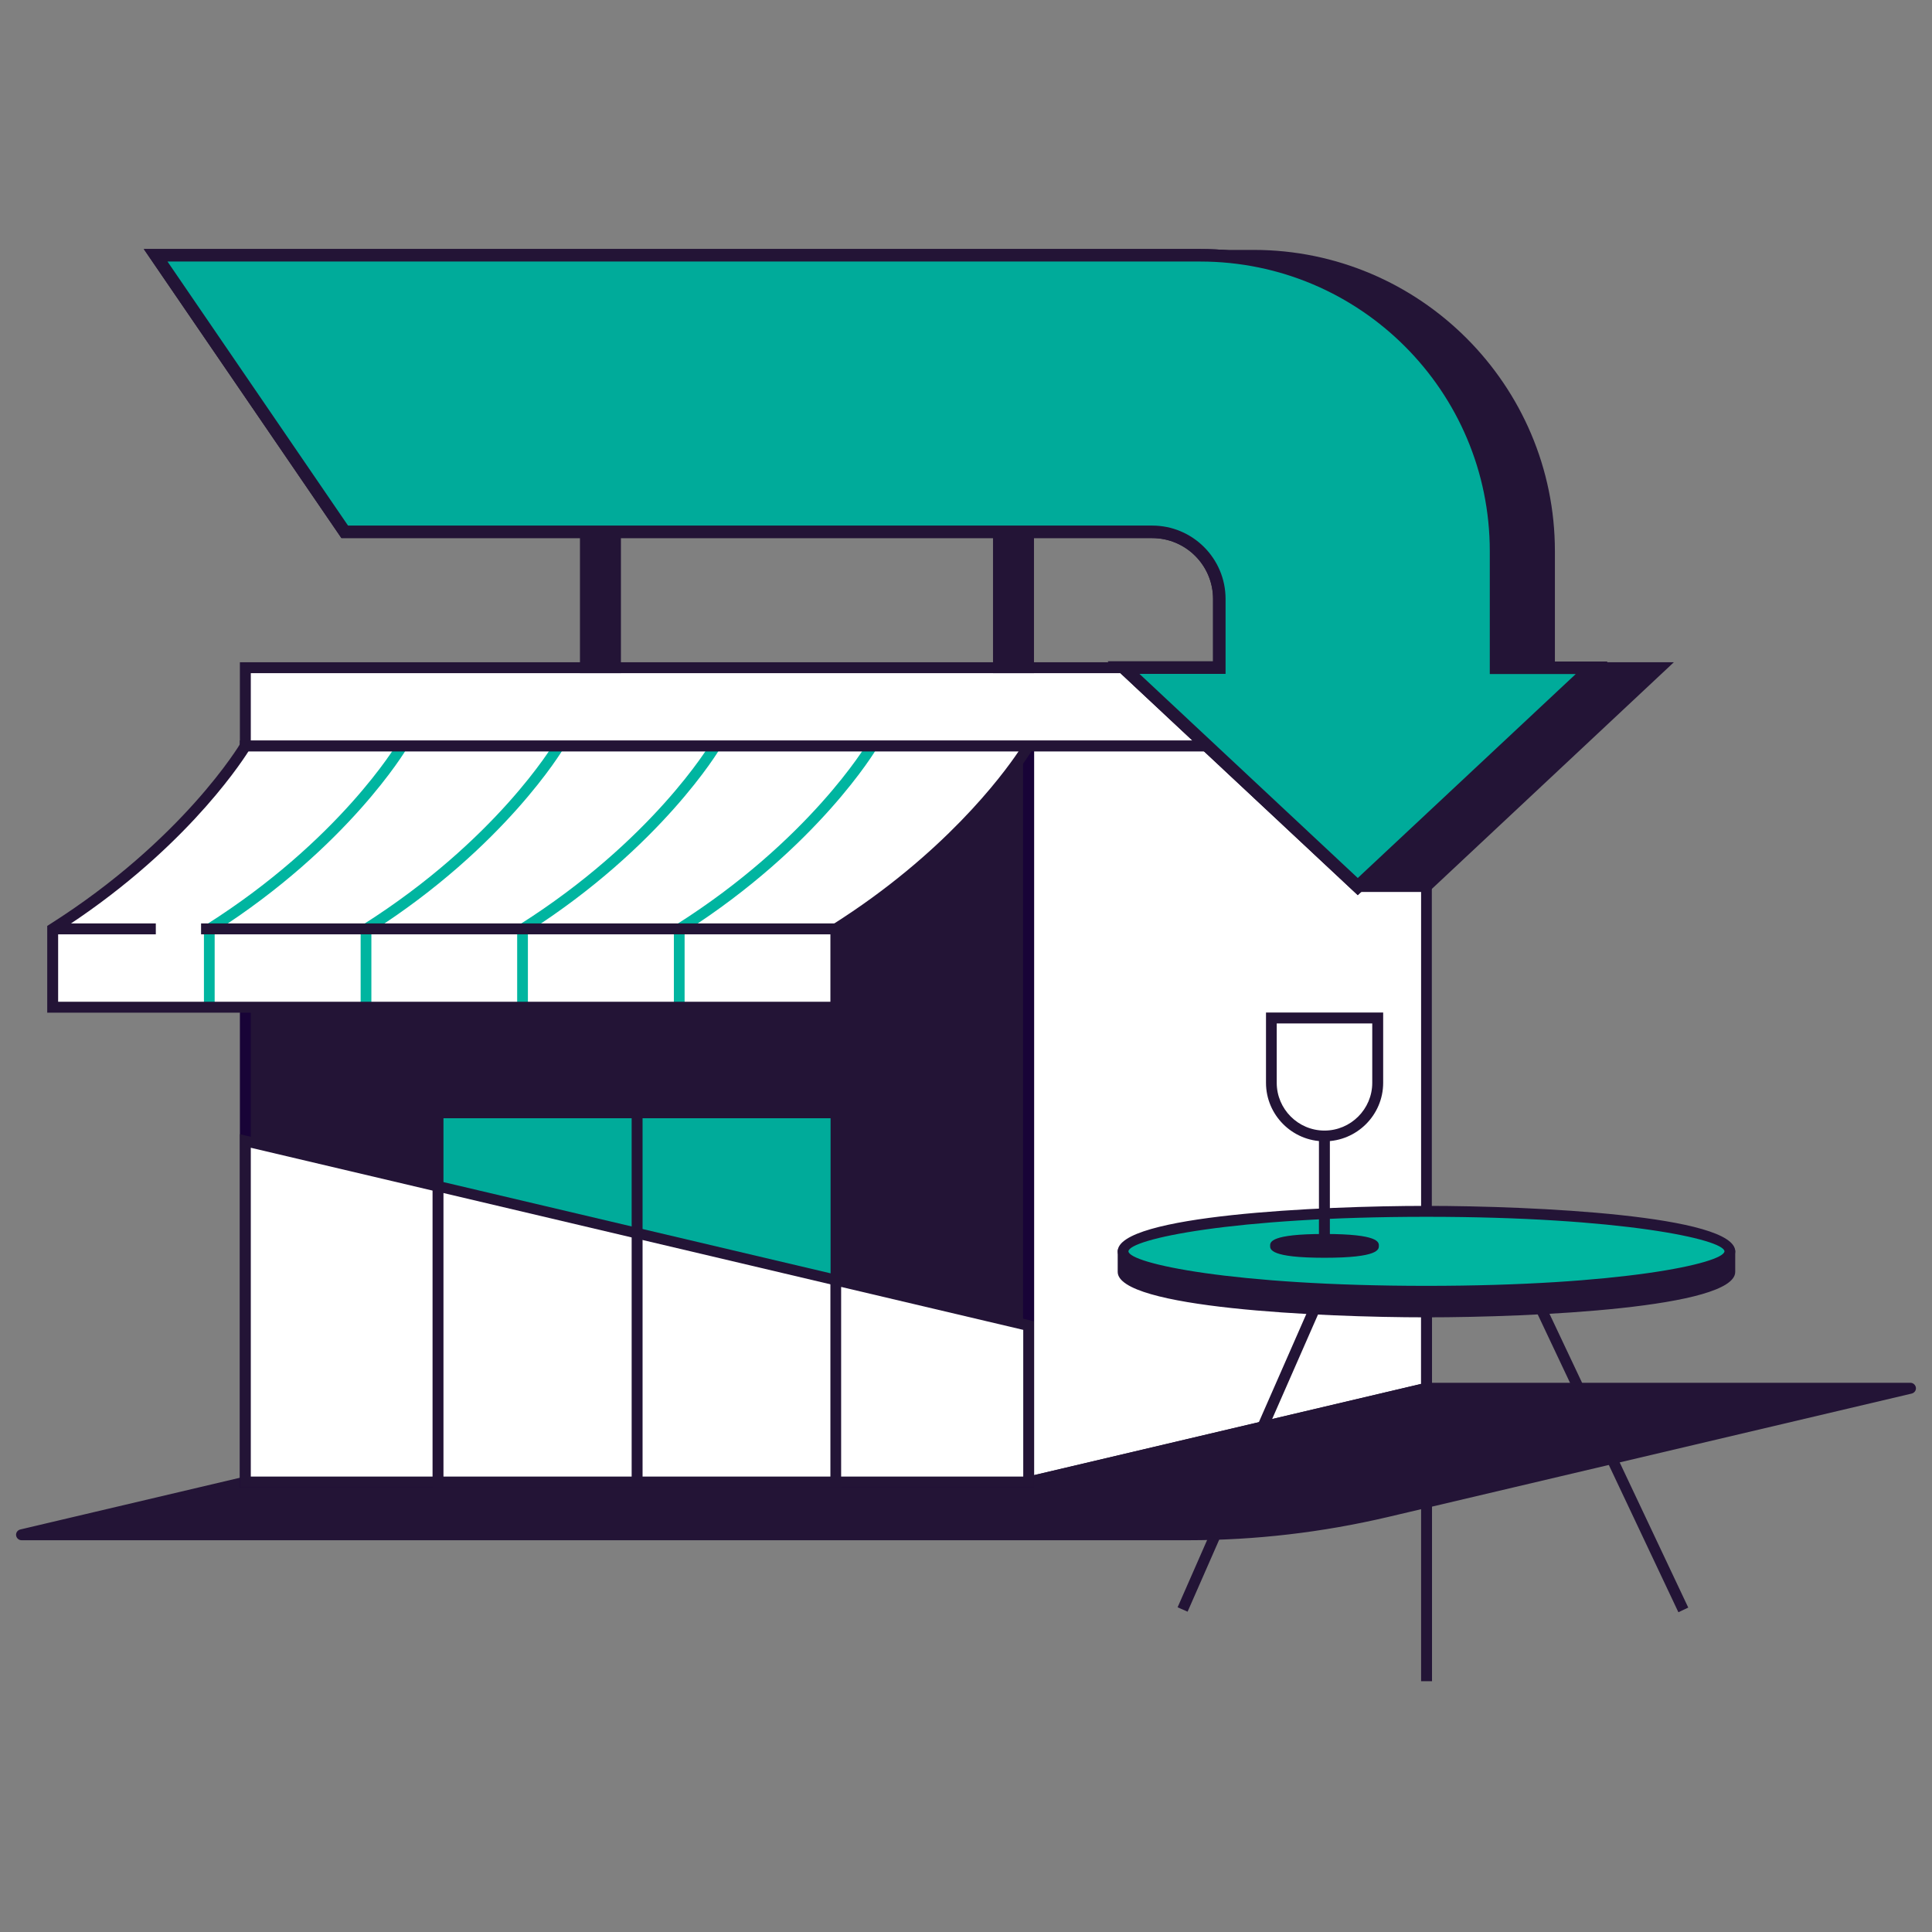 <?xml version="1.0" encoding="UTF-8"?> <svg xmlns="http://www.w3.org/2000/svg" xmlns:xlink="http://www.w3.org/1999/xlink" version="1.1" x="0px" y="0px" viewBox="0 0 1080 1080" style="enable-background:new 0 0 1080 1080;" xml:space="preserve"><rect x="0" y="0" width="1080" height="1080" fill="#808080" stroke="none"/> <style type="text/css"> .st0{fill:#FFFFFF;} .st1{fill:#231436;} .st2{fill:none;} .st3{fill:#180337;} .st4{fill:#00B5A0;} .st5{fill:#00AB9A;} .st6{fill:#FFFFFF;stroke:#231436;stroke-width:7;stroke-miterlimit:10;} .st7{fill:#00AB9A;stroke:#231436;stroke-width:7;stroke-miterlimit:10;} </style> <g id="gebouw"> <polygon class="st0" points="575,828.4 797.4,776 797.4,416.9 575,416.9 "></polygon> <path class="st1" d="M572,832.3V413.9h228.4v364.5L572,832.3z M578.1,420v404.6l216.3-51V420H578.1z"></path> <path class="st1" d="M774.8,845.1L1068,776H797.4L575,828.4H137.2L12,858h652.5C701.7,858,738.7,853.7,774.8,845.1"></path> <path class="st1" d="M664.5,861H12c-1.5,0-2.8-1.2-3-2.7c-0.2-1.5,0.8-2.9,2.3-3.3l125.2-29.5c0.2-0.1,0.5-0.1,0.7-0.1h437.5 l222-52.3c0.2-0.1,0.5-0.1,0.7-0.1H1068c1.5,0,2.8,1.2,3,2.7c0.2,1.5-0.8,2.9-2.3,3.3l-293.2,69.1C739.2,856.6,701.9,861,664.5,861 z M38.1,854.9h626.4c36.9,0,73.8-4.3,109.6-12.8c0,0,0,0,0,0l267.8-63.1H797.8l-222,52.3c-0.2,0.1-0.5,0.1-0.7,0.1H137.5 L38.1,854.9z"></path> <line class="st2" x1="575" y1="458.5" x2="575" y2="373.2"></line> <path class="st3" d="M575,461.6c-1.7,0-3-1.4-3-3v-85.3c0-1.7,1.4-3,3-3c1.7,0,3,1.4,3,3v85.3C578.1,460.2,576.7,461.6,575,461.6z"></path> <line class="st2" x1="758.7" y1="677.2" x2="660.7" y2="900"></line> <rect x="588" y="785.6" transform="matrix(0.402 -0.916 0.916 0.402 -297.698 1121.284)" class="st1" width="243.5" height="6.1"></rect> <line class="st2" x1="836" y1="677.2" x2="941.3" y2="900"></line> <rect x="885.6" y="665.3" transform="matrix(0.904 -0.427 0.427 0.904 -251.69 455.136)" class="st1" width="6.1" height="246.5"></rect> <line class="st2" x1="797.4" y1="677.2" x2="797.4" y2="939.8"></line> <rect x="794.4" y="677.2" class="st1" width="6.1" height="262.6"></rect> <path class="st1" d="M627.8,699.5V711c0,12.4,75.9,22.4,169.6,22.4S967,723.3,967,711v-11.5H627.8z"></path> <path class="st1" d="M797.4,736.4c-59.7,0-172.6-5.3-172.6-25.4v-11.5c0-1.7,1.4-3,3-3H967c1.7,0,3,1.4,3,3V711 C970,731.1,857.1,736.4,797.4,736.4z M630.9,702.6v8.4c0.4,6.7,58,19.3,166.6,19.3S963.6,717.7,964,711v-8.4H630.9z"></path> <path class="st4" d="M967,699.5c0,12.4-75.9,22.4-169.6,22.4s-169.6-10-169.6-22.4s75.9-22.4,169.6-22.4S967,687.2,967,699.5"></path> <path class="st1" d="M797.4,724.9c-59.7,0-172.6-5.3-172.6-25.4c0-20.1,112.9-25.4,172.6-25.4c59.7,0,172.6,5.3,172.6,25.4 C970,719.6,857.1,724.9,797.4,724.9z M797.4,680.2c-108.6,0-166.2,12.6-166.6,19.3c0.4,6.7,58,19.3,166.6,19.3 c108.6,0,166.1-12.6,166.6-19.3C963.6,692.8,906,680.2,797.4,680.2z"></path> <line class="st2" x1="740.4" y1="624.1" x2="740.4" y2="696.4"></line> <rect x="737.3" y="624.1" class="st1" width="6.1" height="72.3"></rect> <path class="st0" d="M740.4,635L740.4,635c-16.4,0-29.7-13.3-29.7-29.7V569h59.5v36.2C770.1,621.6,756.8,635,740.4,635"></path> <path class="st1" d="M767.8,696.4c0,2-12.2,3.6-27.3,3.6c-15.1,0-27.3-1.6-27.3-3.6c0-2,12.2-3.6,27.3-3.6 C755.5,692.9,767.8,694.5,767.8,696.4"></path> <path class="st1" d="M740.4,703.1c-30.4,0-30.4-4.7-30.4-6.7c0-2,0-6.6,30.4-6.6c30.4,0,30.4,4.6,30.4,6.6 C770.8,698.4,770.8,703.1,740.4,703.1z M725.7,696.4c3.9,0.3,8.8,0.6,14.7,0.6c5.8,0,10.7-0.2,14.6-0.6c-3.9-0.3-8.8-0.6-14.6-0.6 C734.6,695.9,729.6,696.1,725.7,696.4z"></path> <rect x="137.2" y="416.9" class="st1" width="437.8" height="411.5"></rect> <path class="st3" d="M578,831.5H134.1V413.9H578V831.5z M140.2,825.4h431.7V420H140.2V825.4z"></path> <path class="st0" d="M137.2,416.9H575c0,0-31.8,54.2-107.7,102.3V563H29.5v-43.8C105.4,471.2,137.2,416.9,137.2,416.9"></path> <path class="st4" d="M120.1,563.1H114v-45.4l1.4-0.9c74.4-47.1,106.4-100.7,106.7-101.3l5.2,3.1c-0.3,0.5-32.6,54.8-107.3,102.4 V563.1z"></path> <path class="st4" d="M207.7,563.1h-6.1v-45.4l1.4-0.9c74.4-47.1,106.4-100.7,106.7-101.3l5.2,3.1c-0.3,0.5-32.6,54.8-107.3,102.4 V563.1z"></path> <path class="st4" d="M295.2,563.1h-6.1v-45.4l1.4-0.9c74.4-47.1,106.4-100.7,106.7-101.3l5.2,3.1c-0.3,0.5-32.6,54.8-107.3,102.4 V563.1z"></path> <path class="st4" d="M382.8,563.1h-6.1v-45.4l1.4-0.9c74.4-47.1,106.4-100.7,106.7-101.3l5.2,3.1c-0.3,0.5-32.6,54.8-107.3,102.4 V563.1z"></path> <path class="st1" d="M470.3,566.1H26.4v-48.5l1.4-0.9c74.4-47.1,106.4-100.7,106.7-101.3l0.9-1.5h444.8l-2.7,4.6 c-0.3,0.5-32.6,54.8-107.3,102.4V566.1z M32.5,560h431.7v-42.4l1.4-0.9C527.4,477.6,560,434,569.4,420H138.9 c-5.8,9.1-38.6,57.7-106.4,100.9V560z"></path> <polygon class="st0" points="575,828.4 137.2,828.4 137.2,637.8 575,741 "></polygon> <path class="st1" d="M578.1,831.5H134.1V634l3.7,0.9l440.2,103.7V831.5z M140.2,825.4H572v-82L140.2,641.6V825.4z"></path> <rect x="244.9" y="622.1" class="st0" width="222.4" height="206.4"></rect> <path class="st1" d="M470.3,831.5H241.8V619h228.4V831.5z M247.9,825.4h216.3V625.1H247.9V825.4z"></path> <polygon class="st5" points="467.3,715.6 467.3,622.1 244.9,622.1 244.9,663.2 "></polygon> <path class="st1" d="M470.4,719.4l-228.5-53.9V619h228.5V719.4z M247.9,660.8l216.4,51v-86.7H247.9V660.8z"></path> <line class="st2" x1="356.1" y1="622.1" x2="356.1" y2="828.4"></line> <rect x="353.1" y="622.1" class="st1" width="6.1" height="206.4"></rect> <rect x="112.4" y="516.2" class="st1" width="354.9" height="6.1"></rect> <rect x="137.2" y="373.2" class="st0" width="660.2" height="43.7"></rect> <path class="st1" d="M800.4,420H134.1v-49.8h666.3V420z M140.2,413.9h654.1v-37.6H140.2V413.9z"></path> <rect x="29.5" y="516.2" class="st1" width="57.6" height="6.1"></rect> <path class="st1" d="M866.2,373.2v-65.1c0-91.3-74.1-165.4-165.4-165.4h-428v154.6h401.3c20.7,0,37.5,16.8,37.5,37.5v38.4h-53.5 L759,495.6h38.4l130.7-122.3H866.2z"></path> <path class="st1" d="M798.6,498.6h-41l-0.9-1.1L651.8,370.2h56.9v-35.4c0-19-15.5-34.5-34.5-34.5H269.8V139.7h431 c92.9,0,168.4,75.6,168.4,168.4v62.1h66.5L798.6,498.6z M760.4,492.5h35.7l124.3-116.3h-57.2v-68.1c0-89.5-72.8-162.4-162.4-162.4 h-425v148.5h398.3c22.4,0,40.6,18.2,40.6,40.5v41.5h-50.1L760.4,492.5z"></path> <path class="st1" d="M759,499.7L620.6,370.2h58.1v-35.4c0-19-15.5-34.5-34.5-34.5h-453L81.3,139.7h589.6 c92.9,0,168.4,75.6,168.4,168.4v62.1h58L759,499.7z M635.9,376.3L759,491.4l123.1-115.1h-48.8v-68.1c0-89.5-72.8-162.4-162.4-162.4 H92.8l101.6,148.5h449.8c22.4,0,40.5,18.2,40.5,40.5v41.5H635.9z"></path> <rect x="327.2" y="297.3" class="st1" width="16.9" height="75.9"></rect> <path class="st1" d="M347.1,376.3h-22.9v-82h22.9V376.3z M330.3,370.2h10.8v-69.9h-10.8V370.2z"></path> <rect x="558.1" y="297.3" class="st1" width="16.9" height="75.9"></rect> <path class="st1" d="M578,376.3h-22.9v-82H578V376.3z M561.2,370.2h10.8v-69.9h-10.8V370.2z"></path> <path class="st6" d="M836.3,373.2v-65.1c0-91.3-74.1-165.4-165.4-165.4H87l105.7,154.6h451.4c20.7,0,37.5,16.8,37.5,37.5v38.4 h-53.5L759,495.6l130.7-122.3H836.3z"></path> </g> <g id="wijnglas"> <path class="st1" d="M740.4,638c-18,0-32.7-14.7-32.7-32.7V566h65.5v39.3C773.2,623.3,758.5,638,740.4,638z M713.7,572.1v33.2 c0,14.7,12,26.7,26.7,26.7c14.7,0,26.7-12,26.7-26.7v-33.2H713.7z"></path> </g> <g id="bord"> <path class="st7" d="M836.3,373.2v-65.1c0-91.3-74.1-165.4-165.4-165.4H87l105.7,154.6h451.4c20.7,0,37.5,16.8,37.5,37.5v38.4 h-53.5L759,495.6l130.7-122.3H836.3z"></path> </g> </svg> 